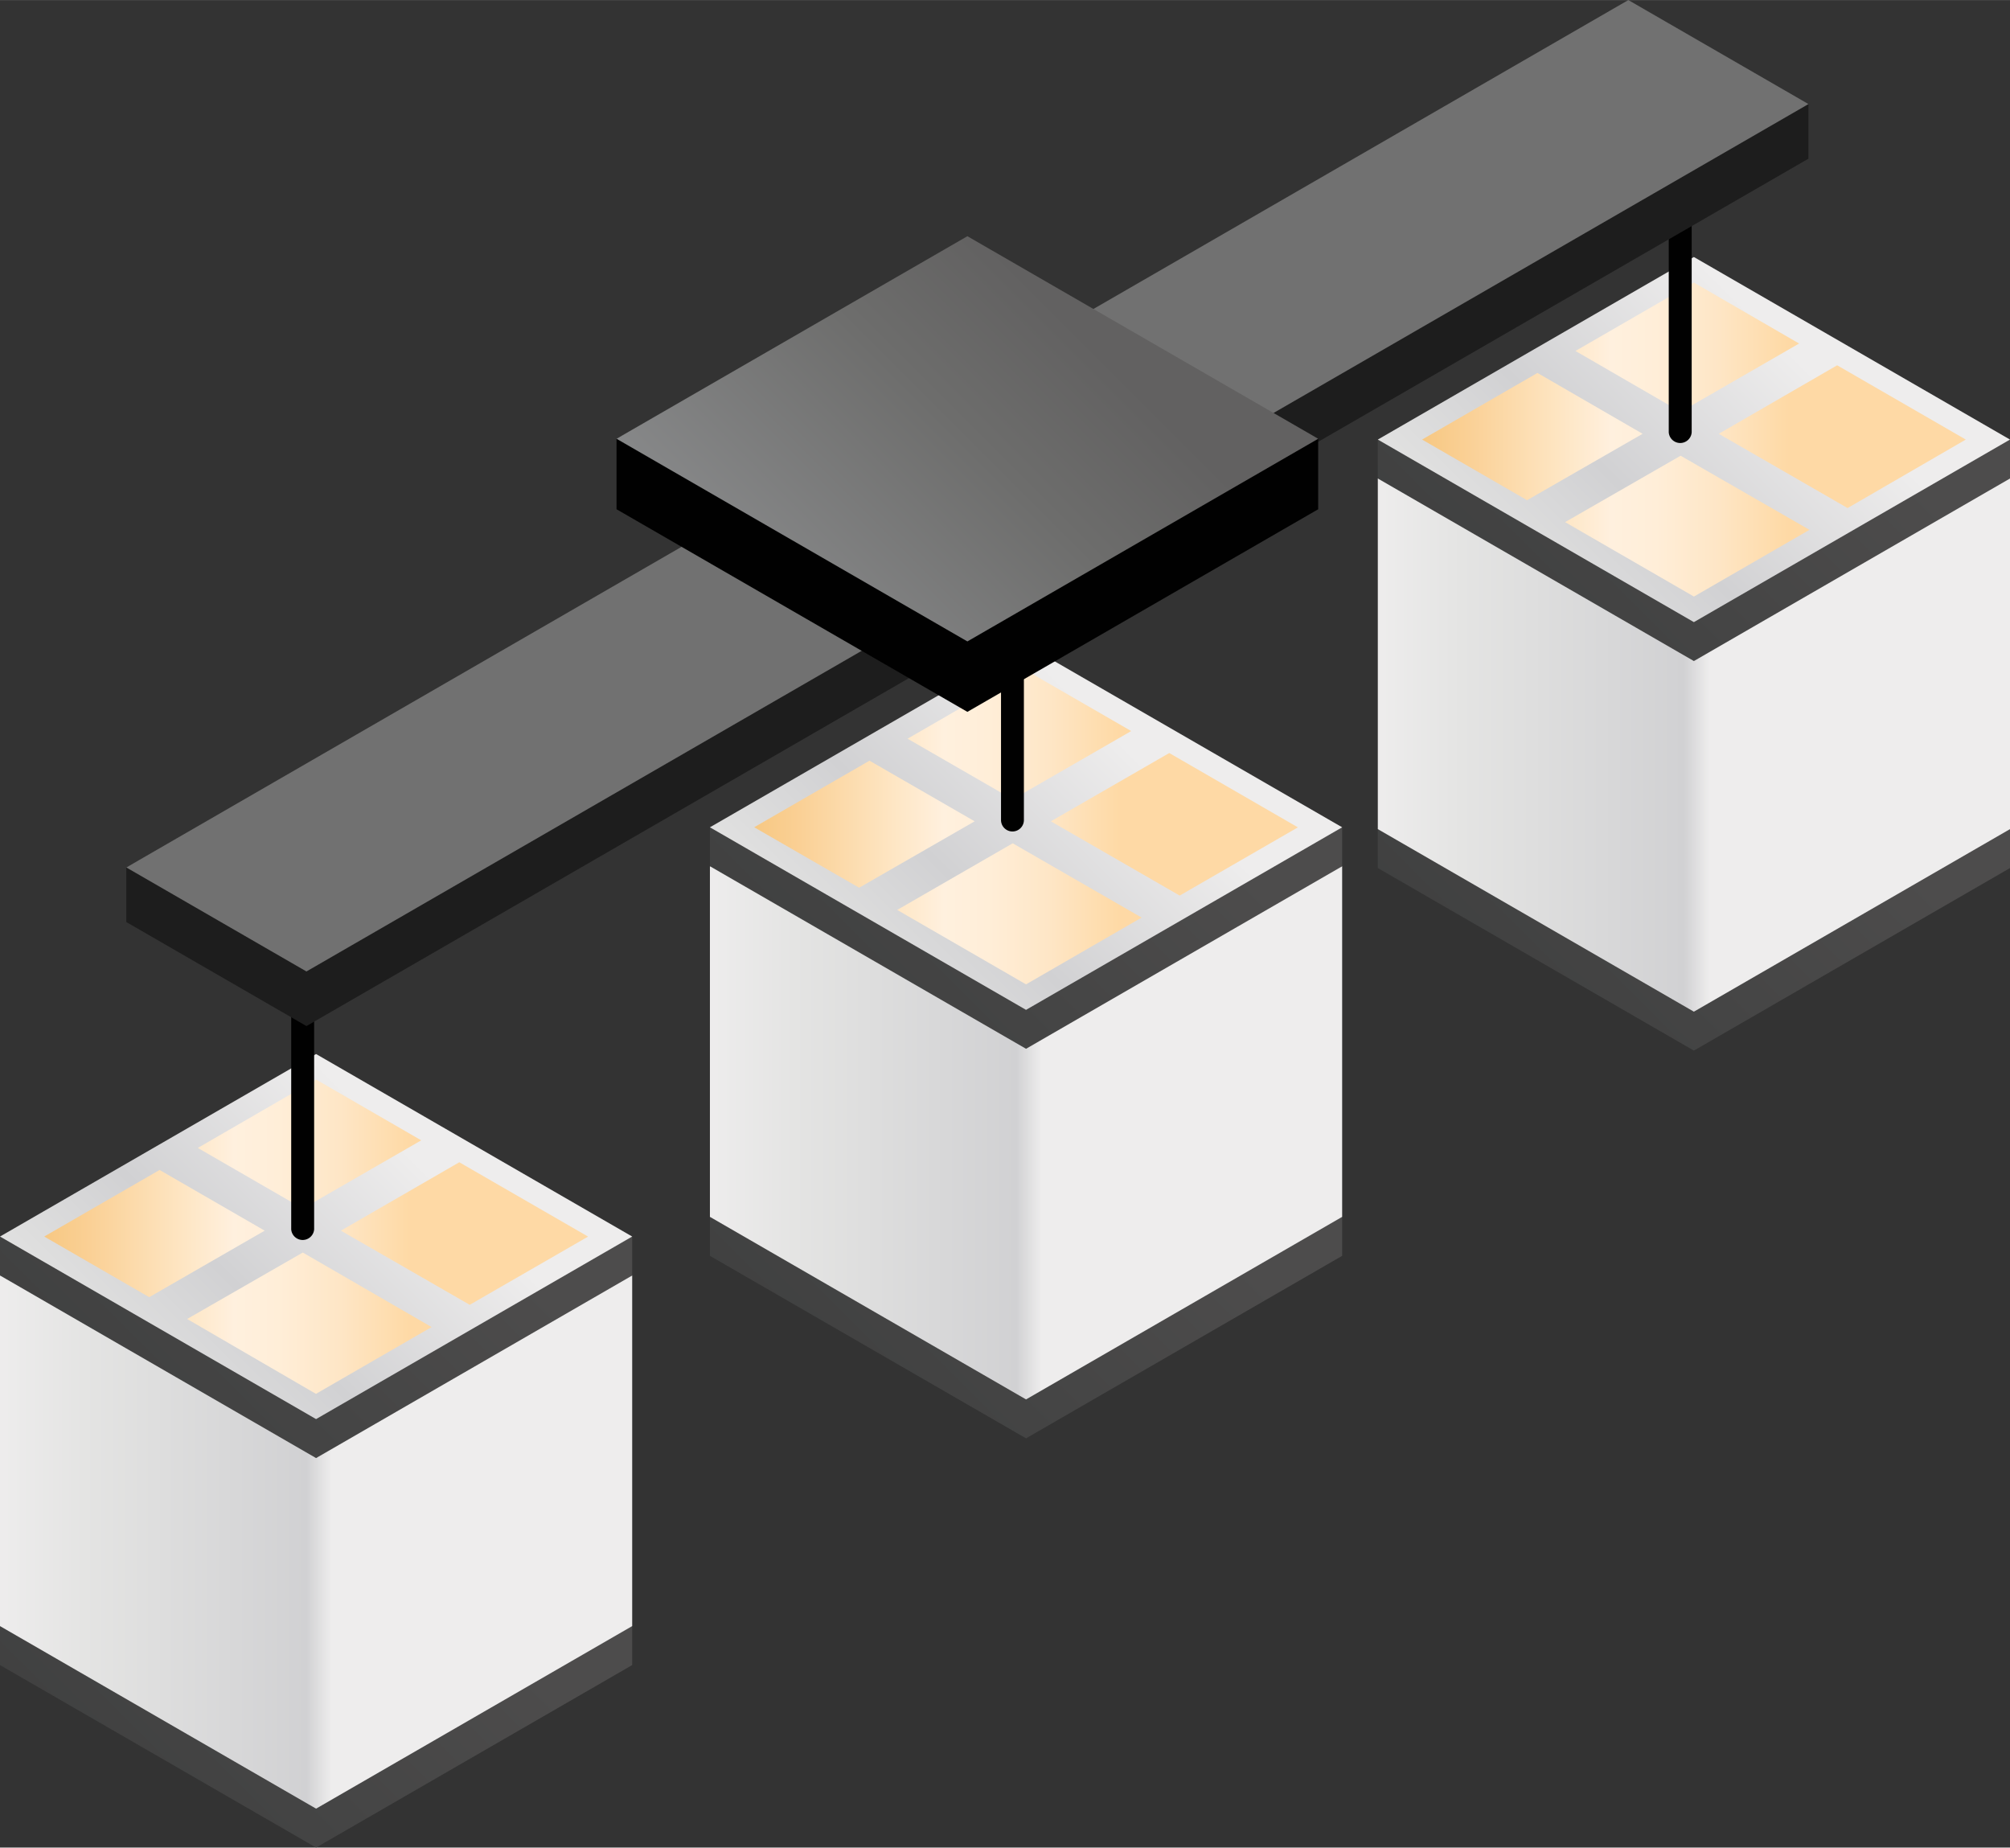 <svg xmlns="http://www.w3.org/2000/svg" xmlns:xlink="http://www.w3.org/1999/xlink" width="132.63mm" height="121.89mm" viewBox="0 0 375.97 345.5"><rect x="0" y="0" width="375.97" height="345.5" fill="#333333" stroke="none"/><defs><style>.cls-1{fill:url(#Безымянный_градиент_121);}.cls-2{fill:url(#Безымянный_градиент_122);}.cls-3{fill:url(#Безымянный_градиент_121-2);}.cls-4{fill:url(#Безымянный_градиент_120);}.cls-5{fill:url(#Безымянный_градиент_119);}.cls-6{fill:#010101;}.cls-7{fill:url(#Безымянный_градиент_121-3);}.cls-8{fill:url(#Безымянный_градиент_122-2);}.cls-9{fill:url(#Безымянный_градиент_121-4);}.cls-10{fill:url(#Безымянный_градиент_120-2);}.cls-11{fill:url(#Безымянный_градиент_119-2);}.cls-12{fill:url(#Безымянный_градиент_121-5);}.cls-13{fill:url(#Безымянный_градиент_122-3);}.cls-14{fill:url(#Безымянный_градиент_121-6);}.cls-15{fill:url(#Безымянный_градиент_120-3);}.cls-16{fill:url(#Безымянный_градиент_119-3);}.cls-17{fill:#1d1d1d;}.cls-18{fill:#717171;}.cls-19{fill:url(#Безымянный_градиент_118);}</style><linearGradient id="Безымянный_градиент_121" x1="-4672.74" y1="-10444.49" x2="-4583.97" y2="-10444.49" gradientTransform="matrix(0.71, -0.71, -0.71, -0.71, -4053.5, -10350.39)" gradientUnits="userSpaceOnUse"><stop offset="0" stop-color="#3d3e3e"/><stop offset="1" stop-color="#4d4c4c"/></linearGradient><linearGradient id="Безымянный_градиент_122" x1="-0.97" y1="-9026.73" x2="117.93" y2="-9026.73" gradientTransform="matrix(1, 0, 0, -1, 0, -8738.36)" gradientUnits="userSpaceOnUse"><stop offset="0" stop-color="#eeeded"/><stop offset="0.14" stop-color="#e4e4e3"/><stop offset="0.49" stop-color="#d1d1d3"/><stop offset="0.53" stop-color="#eeeded"/><stop offset="1" stop-color="#eeeded"/></linearGradient><linearGradient id="Безымянный_градиент_121-2" x1="-4621.23" y1="-10392.98" x2="-4532.46" y2="-10392.98" xlink:href="#Безымянный_градиент_121"/><linearGradient id="Безымянный_градиент_120" x1="-4616.08" y1="-10390.4" x2="-4532.46" y2="-10390.4" gradientTransform="matrix(0.71, -0.71, -0.71, -0.71, -4053.5, -10350.39)" gradientUnits="userSpaceOnUse"><stop offset="0" stop-color="#eeeded"/><stop offset="0.15" stop-color="#e4e4e3"/><stop offset="0.52" stop-color="#d1d1d3"/><stop offset="1" stop-color="#eeeded"/></linearGradient><linearGradient id="Безымянный_градиент_119" x1="8.46" y1="-8969.59" x2="112.22" y2="-8969.59" gradientTransform="matrix(1, 0, 0, -1, 0, -8738.36)" gradientUnits="userSpaceOnUse"><stop offset="0" stop-color="#f7c883"/><stop offset="0.08" stop-color="#fad095"/><stop offset="0.25" stop-color="#fee6c4"/><stop offset="0.34" stop-color="#fff0de"/><stop offset="0.42" stop-color="#ffeed8"/><stop offset="0.53" stop-color="#fee6c6"/><stop offset="0.65" stop-color="#fedaa7"/><stop offset="0.66" stop-color="#fed9a5"/></linearGradient><linearGradient id="Безымянный_градиент_121-3" x1="-4385.12" y1="-10521.33" x2="-4296.35" y2="-10521.33" xlink:href="#Безымянный_градиент_121"/><linearGradient id="Безымянный_градиент_122-2" x1="256.75" y1="-8877.68" x2="375.65" y2="-8877.68" xlink:href="#Безымянный_градиент_122"/><linearGradient id="Безымянный_градиент_121-4" x1="-4333.61" y1="-10469.82" x2="-4244.84" y2="-10469.82" xlink:href="#Безымянный_градиент_121"/><linearGradient id="Безымянный_градиент_120-2" x1="-4328.46" y1="-10467.25" x2="-4244.84" y2="-10467.25" xlink:href="#Безымянный_градиент_120"/><linearGradient id="Безымянный_градиент_119-2" x1="266.18" y1="-8820.55" x2="369.94" y2="-8820.55" xlink:href="#Безымянный_градиент_119"/><linearGradient id="Безымянный_градиент_121-5" x1="-4524.73" y1="-10484.27" x2="-4435.96" y2="-10484.27" xlink:href="#Безымянный_градиент_121"/><linearGradient id="Безымянный_градиент_122-3" x1="131.83" y1="-8950.19" x2="250.72" y2="-8950.19" xlink:href="#Безымянный_градиент_122"/><linearGradient id="Безымянный_градиент_121-6" x1="-4473.21" y1="-10432.76" x2="-4384.44" y2="-10432.76" xlink:href="#Безымянный_градиент_121"/><linearGradient id="Безымянный_градиент_120-3" x1="-4468.06" y1="-10430.18" x2="-4384.44" y2="-10430.18" xlink:href="#Безымянный_градиент_120"/><linearGradient id="Безымянный_градиент_119-3" x1="141.25" y1="-8893.06" x2="245.01" y2="-8893.06" xlink:href="#Безымянный_градиент_119"/><linearGradient id="Безымянный_градиент_118" x1="-4351.61" y1="-10493.58" x2="-4258.8" y2="-10493.58" gradientTransform="matrix(0.71, -0.71, -0.71, -0.71, -4194.9, -10382.28)" gradientUnits="userSpaceOnUse"><stop offset="0" stop-color="#939393"/><stop offset="0.18" stop-color="#878889"/><stop offset="0.7" stop-color="#6d6d6c"/><stop offset="1" stop-color="#626161"/></linearGradient></defs><g id="Слой_2" data-name="Слой 2"><g id="Слой_1-2" data-name="Слой 1"><g id="Layer_2" data-name="Layer 2"><g id="Layer_1-2" data-name="Layer 1-2"><polygon class="cls-1" points="118.25 311.37 59.12 345.5 0 311.37 0 304.08 59.12 277.23 118.25 304.08 118.25 311.37"/><polygon class="cls-2" points="118.25 304.08 59.12 338.22 0 304.08 0 238.51 118.25 238.52 118.25 304.08"/><polygon class="cls-3" points="118.25 238.52 59.12 272.66 0 238.51 0 231.23 59.12 204.38 118.25 231.23 118.25 238.52"/><polygon class="cls-4" points="118.25 231.23 59.12 265.37 0 231.23 59.12 197.1 118.25 231.23"/><path class="cls-5" d="M85.91,217.34,110,231.24,87.86,244l-24.1-13.87ZM56.64,226l22.15-12.76L59.12,201.87,37,214.66Zm0,8.22L35,246.65l24.1,14,21.63-12.49Zm-7.13-4.09L29.85,218.78,8.27,231.23l19.64,11.34Z"/><path class="cls-6" d="M54.47,166.43v63.44a2.15,2.15,0,0,0,4.29,0V166.43Z"/><polygon class="cls-7" points="375.97 162.32 316.84 196.46 257.72 162.32 257.72 155.04 316.84 128.19 375.97 155.04 375.97 162.32"/><polygon class="cls-8" points="375.97 155.04 316.84 189.18 257.72 155.04 257.72 89.47 375.97 89.47 375.97 155.04"/><polygon class="cls-9" points="375.97 89.47 316.84 123.61 257.72 89.47 257.72 82.19 316.84 55.34 375.97 82.19 375.97 89.47"/><polygon class="cls-10" points="375.97 82.19 316.84 116.33 257.72 82.19 316.84 48.05 375.97 82.19"/><path class="cls-11" d="M343.64,68.3,367.7,82.19,345.59,95l-24.1-13.89ZM314.36,77l22.16-12.77L316.84,52.83,294.69,65.62Zm0,8.21L292.75,97.63l24.1,13.92,21.61-12.48Zm-7.11-4.1L287.58,69.73,266,82.19l19.64,11.34Z"/><path class="cls-6" d="M312.14,17.39V80.83a2.15,2.15,0,0,0,4.29,0V17.39Z"/><polygon class="cls-12" points="251.05 234.84 191.92 268.97 132.79 234.84 132.79 227.55 191.92 200.69 251.05 227.55 251.05 234.84"/><polygon class="cls-13" points="251.05 227.55 191.92 261.69 132.79 227.55 132.79 161.98 251.05 161.99 251.05 227.55"/><polygon class="cls-14" points="251.05 161.99 191.92 196.12 132.79 161.98 132.79 154.7 191.92 127.85 251.05 154.7 251.05 161.99"/><polygon class="cls-15" points="251.05 154.7 191.92 188.84 132.79 154.7 191.92 120.57 251.05 154.7"/><path class="cls-16" d="M218.71,140.81l24.06,13.9-22.11,12.76-24.1-13.89Zm-29.28,8.66,22.16-12.77-19.68-11.36-22.15,12.79Zm0,8.22-21.61,12.46,24.1,13.92,21.62-12.49Zm-7.12-4.11-19.67-11.34-21.57,12.45L160.7,166Z"/><path class="cls-6" d="M187.24,89.9v63.44a2.14,2.14,0,1,0,4.28,0h0V89.9Z"/><polygon class="cls-17" points="338.27 29.66 57.32 191.87 23.63 172.42 23.63 162.21 304.58 10.21 338.27 19.45 338.27 29.66"/><polygon class="cls-18" points="338.27 19.45 57.32 181.66 23.63 162.21 304.58 0 338.27 19.45"/><polygon class="cls-6" points="246.57 95.22 180.95 133.11 115.32 95.22 115.32 82.04 180.95 48.76 246.57 82.04 246.57 95.22"/><polygon class="cls-19" points="246.57 82.04 180.95 119.94 115.32 82.04 180.95 44.16 246.57 82.04"/></g></g></g></g></svg>
